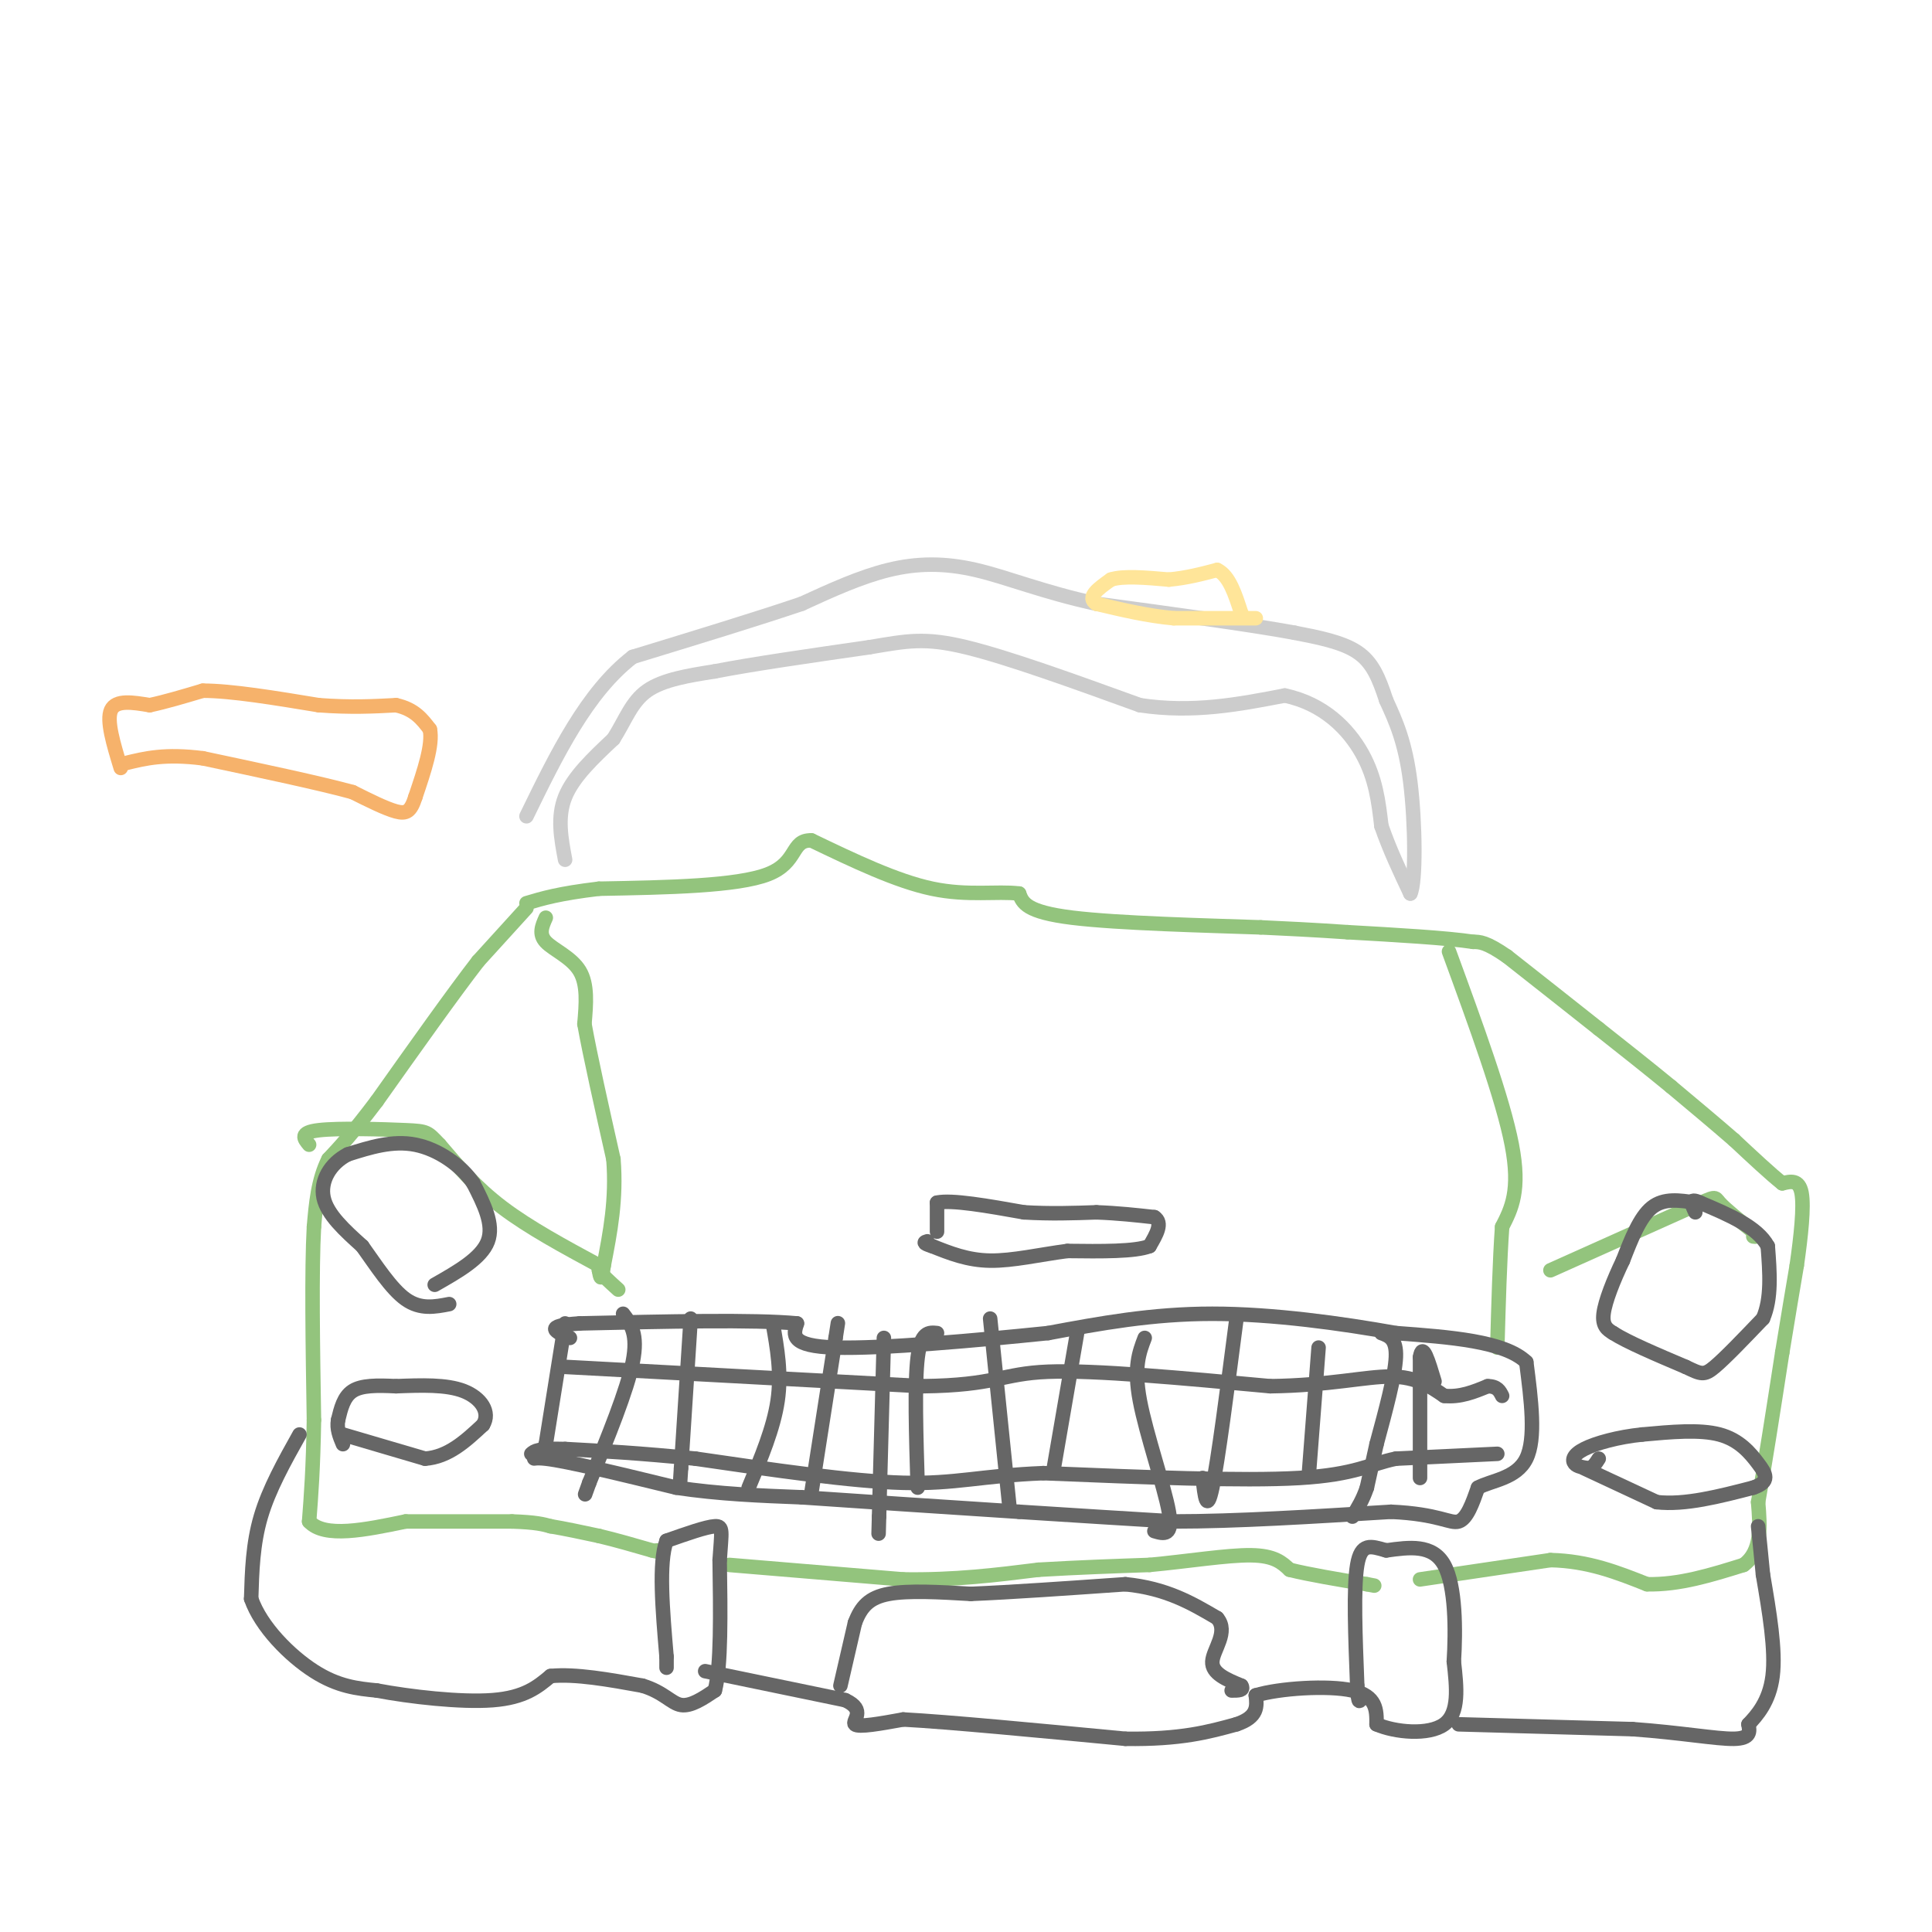<svg viewBox='0 0 400 400' version='1.1' xmlns='http://www.w3.org/2000/svg' xmlns:xlink='http://www.w3.org/1999/xlink'><g fill='none' stroke='#93c47d' stroke-width='3' stroke-linecap='round' stroke-linejoin='round'><path d='M109,188c0.000,0.000 -10.000,11.000 -10,11'/><path d='M99,199c-5.167,6.667 -13.083,17.833 -21,29'/><path d='M78,228c-5.167,6.833 -7.583,9.417 -10,12'/><path d='M68,240c-2.167,4.333 -2.583,9.167 -3,14'/><path d='M65,254c-0.500,9.000 -0.250,24.500 0,40'/><path d='M65,294c-0.167,10.167 -0.583,15.583 -1,21'/><path d='M64,315c3.167,3.500 11.583,1.750 20,0'/><path d='M84,315c7.000,0.000 14.500,0.000 22,0'/><path d='M106,315c5.000,0.167 6.500,0.583 8,1'/><path d='M114,316c3.000,0.500 6.500,1.250 10,2'/><path d='M124,318c3.500,0.833 7.250,1.917 11,3'/><path d='M135,321c2.000,0.500 1.500,0.250 1,0'/><path d='M151,324c0.000,0.000 36.000,3.000 36,3'/><path d='M187,327c10.667,0.167 19.333,-0.917 28,-2'/><path d='M215,325c8.500,-0.500 15.750,-0.750 23,-1'/><path d='M238,324c7.889,-0.733 16.111,-2.067 21,-2c4.889,0.067 6.444,1.533 8,3'/><path d='M267,325c4.000,1.000 10.000,2.000 16,3'/><path d='M283,328c2.667,0.500 1.333,0.250 0,0'/><path d='M294,327c0.000,0.000 27.000,-4.000 27,-4'/><path d='M321,323c7.833,0.167 13.917,2.583 20,5'/><path d='M341,328c6.667,0.167 13.333,-1.917 20,-4'/><path d='M361,324c3.833,-2.833 3.417,-7.917 3,-13'/><path d='M364,311c1.333,-7.333 3.167,-19.167 5,-31'/><path d='M369,280c1.333,-8.167 2.167,-13.083 3,-18'/><path d='M372,262c0.867,-6.044 1.533,-12.156 1,-15c-0.533,-2.844 -2.267,-2.422 -4,-2'/><path d='M369,245c-2.333,-1.833 -6.167,-5.417 -10,-9'/><path d='M359,236c-3.833,-3.333 -8.417,-7.167 -13,-11'/><path d='M346,225c-4.667,-3.833 -9.833,-7.917 -15,-12'/><path d='M331,213c-5.667,-4.500 -12.333,-9.750 -19,-15'/><path d='M312,198c-4.333,-3.000 -5.667,-3.000 -7,-3'/><path d='M305,195c-5.500,-0.833 -15.750,-1.417 -26,-2'/><path d='M279,193c-7.333,-0.500 -12.667,-0.750 -18,-1'/><path d='M261,192c-10.978,-0.378 -29.422,-0.822 -39,-2c-9.578,-1.178 -10.289,-3.089 -11,-5'/><path d='M211,185c-4.600,-0.556 -10.600,0.556 -18,-1c-7.400,-1.556 -16.200,-5.778 -25,-10'/><path d='M168,174c-4.333,-0.133 -2.667,4.533 -9,7c-6.333,2.467 -20.667,2.733 -35,3'/><path d='M124,184c-8.333,1.000 -11.667,2.000 -15,3'/><path d='M113,190c-0.756,1.689 -1.511,3.378 0,5c1.511,1.622 5.289,3.178 7,6c1.711,2.822 1.356,6.911 1,11'/><path d='M121,212c1.167,6.500 3.583,17.250 6,28'/><path d='M127,240c0.667,8.333 -0.667,15.167 -2,22'/><path d='M125,262c-0.500,3.833 -0.750,2.417 -1,1'/><path d='M124,263c0.500,0.833 2.250,2.417 4,4'/><path d='M300,197c5.583,15.250 11.167,30.500 13,40c1.833,9.500 -0.083,13.250 -2,17'/><path d='M311,254c-0.500,7.000 -0.750,16.000 -1,25'/><path d='M321,263c0.000,0.000 29.000,-13.000 29,-13'/><path d='M350,250c5.533,-2.511 4.867,-2.289 6,-1c1.133,1.289 4.067,3.644 7,6'/><path d='M363,255c1.167,1.167 0.583,1.083 0,1'/><path d='M124,262c-7.250,-3.917 -14.500,-7.833 -20,-12c-5.500,-4.167 -9.250,-8.583 -13,-13'/><path d='M91,237c-2.548,-2.655 -2.417,-2.792 -7,-3c-4.583,-0.208 -13.881,-0.488 -18,0c-4.119,0.488 -3.060,1.744 -2,3'/></g>
<g fill='none' stroke='#cccccc' stroke-width='3' stroke-linecap='round' stroke-linejoin='round'><path d='M117,178c-0.833,-4.417 -1.667,-8.833 0,-13c1.667,-4.167 5.833,-8.083 10,-12'/><path d='M127,153c2.489,-3.911 3.711,-7.689 7,-10c3.289,-2.311 8.644,-3.156 14,-4'/><path d='M148,139c7.667,-1.500 19.833,-3.250 32,-5'/><path d='M180,134c7.822,-1.311 11.378,-2.089 20,0c8.622,2.089 22.311,7.044 36,12'/><path d='M236,146c11.000,1.667 20.500,-0.167 30,-2'/><path d='M266,144c8.044,1.689 13.156,6.911 16,12c2.844,5.089 3.422,10.044 4,15'/><path d='M286,171c1.667,4.833 3.833,9.417 6,14'/><path d='M292,185c1.156,-2.178 1.044,-14.622 0,-23c-1.044,-8.378 -3.022,-12.689 -5,-17'/><path d='M287,145c-1.533,-4.689 -2.867,-7.911 -6,-10c-3.133,-2.089 -8.067,-3.044 -13,-4'/><path d='M268,131c-9.000,-1.667 -25.000,-3.833 -41,-6'/><path d='M227,125c-11.143,-2.429 -18.500,-5.500 -25,-7c-6.500,-1.500 -12.143,-1.429 -18,0c-5.857,1.429 -11.929,4.214 -18,7'/><path d='M166,125c-8.833,3.000 -21.917,7.000 -35,11'/><path d='M131,136c-9.500,7.333 -15.750,20.167 -22,33'/></g>
<g fill='none' stroke='#ffe599' stroke-width='3' stroke-linecap='round' stroke-linejoin='round'><path d='M260,128c0.000,0.000 -17.000,0.000 -17,0'/><path d='M243,128c-5.500,-0.500 -10.750,-1.750 -16,-3'/><path d='M227,125c-2.167,-1.333 0.417,-3.167 3,-5'/><path d='M230,120c2.500,-0.833 7.250,-0.417 12,0'/><path d='M242,120c3.667,-0.333 6.833,-1.167 10,-2'/><path d='M252,118c2.500,1.167 3.750,5.083 5,9'/><path d='M257,127c0.833,1.500 0.417,0.750 0,0'/></g>
<g fill='none' stroke='#666666' stroke-width='3' stroke-linecap='round' stroke-linejoin='round'><path d='M90,266c4.833,-2.750 9.667,-5.500 11,-9c1.333,-3.500 -0.833,-7.750 -3,-12'/><path d='M98,245c-2.511,-3.733 -7.289,-7.067 -12,-8c-4.711,-0.933 -9.356,0.533 -14,2'/><path d='M72,239c-3.644,1.867 -5.756,5.533 -5,9c0.756,3.467 4.378,6.733 8,10'/><path d='M75,258c2.844,3.956 5.956,8.844 9,11c3.044,2.156 6.022,1.578 9,1'/><path d='M351,249c-3.250,-0.500 -6.500,-1.000 -9,1c-2.500,2.000 -4.250,6.500 -6,11'/><path d='M336,261c-1.911,3.978 -3.689,8.422 -4,11c-0.311,2.578 0.844,3.289 2,4'/><path d='M334,276c2.833,1.833 8.917,4.417 15,7'/><path d='M349,283c3.222,1.533 3.778,1.867 6,0c2.222,-1.867 6.111,-5.933 10,-10'/><path d='M365,273c1.833,-4.167 1.417,-9.583 1,-15'/><path d='M366,258c-2.167,-4.000 -8.083,-6.500 -14,-9'/><path d='M352,249c-2.500,-1.167 -1.750,0.417 -1,2'/><path d='M328,304c0.000,0.000 15.000,7.000 15,7'/><path d='M343,311c5.833,0.667 12.917,-1.167 20,-3'/><path d='M363,308c3.607,-1.238 2.625,-2.833 1,-5c-1.625,-2.167 -3.893,-4.905 -8,-6c-4.107,-1.095 -10.054,-0.548 -16,0'/><path d='M340,297c-5.036,0.512 -9.625,1.792 -12,3c-2.375,1.208 -2.536,2.345 -2,3c0.536,0.655 1.768,0.827 3,1'/><path d='M329,304c0.833,-0.167 1.417,-1.083 2,-2'/><path d='M71,297c0.000,0.000 17.000,5.000 17,5'/><path d='M88,302c4.833,-0.333 8.417,-3.667 12,-7'/><path d='M100,295c1.600,-2.600 -0.400,-5.600 -4,-7c-3.600,-1.400 -8.800,-1.200 -14,-1'/><path d='M82,287c-4.044,-0.200 -7.156,-0.200 -9,1c-1.844,1.200 -2.422,3.600 -3,6'/><path d='M70,294c-0.333,1.833 0.333,3.417 1,5'/><path d='M117,274c0.000,0.000 -4.000,25.000 -4,25'/><path d='M113,299c-1.822,4.289 -4.378,2.511 0,3c4.378,0.489 15.689,3.244 27,6'/><path d='M140,308c8.833,1.333 17.417,1.667 26,2'/><path d='M166,310c11.833,0.833 28.417,1.917 45,3'/><path d='M211,313c12.833,0.833 22.417,1.417 32,2'/><path d='M243,315c12.833,0.000 28.917,-1.000 45,-2'/><path d='M288,313c9.933,0.444 12.267,2.556 14,2c1.733,-0.556 2.867,-3.778 4,-7'/><path d='M306,308c2.844,-1.533 7.956,-1.867 10,-6c2.044,-4.133 1.022,-12.067 0,-20'/><path d='M316,282c-4.500,-4.333 -15.750,-5.167 -27,-6'/><path d='M289,276c-11.133,-2.000 -25.467,-4.000 -38,-4c-12.533,-0.000 -23.267,2.000 -34,4'/><path d='M217,276c-14.711,1.511 -34.489,3.289 -44,3c-9.511,-0.289 -8.756,-2.644 -8,-5'/><path d='M165,274c-8.833,-0.833 -26.917,-0.417 -45,0'/><path d='M120,274c-7.833,0.500 -4.917,1.750 -2,3'/><path d='M129,272c1.583,2.083 3.167,4.167 2,10c-1.167,5.833 -5.083,15.417 -9,25'/><path d='M122,307c-1.500,4.167 -0.750,2.083 0,0'/><path d='M143,273c0.000,0.000 -2.000,31.000 -2,31'/><path d='M141,304c-0.333,5.167 -0.167,2.583 0,0'/><path d='M160,274c0.917,5.167 1.833,10.333 1,16c-0.833,5.667 -3.417,11.833 -6,18'/><path d='M194,255c0.000,0.000 0.000,-6.000 0,-6'/><path d='M194,249c3.000,-0.667 10.500,0.667 18,2'/><path d='M212,251c5.500,0.333 10.250,0.167 15,0'/><path d='M227,251c4.500,0.167 8.250,0.583 12,1'/><path d='M239,252c1.833,1.167 0.417,3.583 -1,6'/><path d='M238,258c-3.000,1.167 -10.000,1.083 -17,1'/><path d='M221,259c-5.667,0.733 -11.333,2.067 -16,2c-4.667,-0.067 -8.333,-1.533 -12,-3'/><path d='M193,258c-2.167,-0.667 -1.583,-0.833 -1,-1'/><path d='M62,297c-3.167,5.667 -6.333,11.333 -8,17c-1.667,5.667 -1.833,11.333 -2,17'/><path d='M52,331c2.000,5.800 8.000,11.800 13,15c5.000,3.200 9.000,3.600 13,4'/><path d='M78,350c6.822,1.289 17.378,2.511 24,2c6.622,-0.511 9.311,-2.756 12,-5'/><path d='M114,347c5.167,-0.500 12.083,0.750 19,2'/><path d='M133,349c4.422,1.333 5.978,3.667 8,4c2.022,0.333 4.511,-1.333 7,-3'/><path d='M148,350c1.333,-5.000 1.167,-16.000 1,-27'/><path d='M149,323c0.378,-5.889 0.822,-7.111 -1,-7c-1.822,0.111 -5.911,1.556 -10,3'/><path d='M138,319c-1.667,4.500 -0.833,14.250 0,24'/><path d='M138,343c0.000,4.000 0.000,2.000 0,0'/><path d='M146,346c0.000,0.000 29.000,6.000 29,6'/><path d='M175,352c4.511,2.089 1.289,4.311 2,5c0.711,0.689 5.356,-0.156 10,-1'/><path d='M187,356c9.333,0.500 27.667,2.250 46,4'/><path d='M233,360c11.500,0.167 17.250,-1.417 23,-3'/><path d='M256,357c4.500,-1.500 4.250,-3.750 4,-6'/><path d='M260,351c4.844,-1.467 14.956,-2.133 20,-1c5.044,1.133 5.022,4.067 5,7'/><path d='M285,357c3.800,1.667 10.800,2.333 14,0c3.200,-2.333 2.600,-7.667 2,-13'/><path d='M301,344c0.400,-6.333 0.400,-15.667 -2,-20c-2.400,-4.333 -7.200,-3.667 -12,-3'/><path d='M287,321c-3.200,-0.911 -5.200,-1.689 -6,3c-0.800,4.689 -0.400,14.844 0,25'/><path d='M281,349c0.167,4.500 0.583,3.250 1,2'/><path d='M302,357c0.000,0.000 36.000,1.000 36,1'/><path d='M338,358c10.133,0.733 17.467,2.067 21,2c3.533,-0.067 3.267,-1.533 3,-3'/><path d='M362,357c1.667,-1.756 4.333,-4.644 5,-10c0.667,-5.356 -0.667,-13.178 -2,-21'/><path d='M365,326c-0.500,-5.167 -0.750,-7.583 -1,-10'/><path d='M174,349c0.000,0.000 3.000,-13.000 3,-13'/><path d='M177,336c1.267,-3.356 2.933,-5.244 7,-6c4.067,-0.756 10.533,-0.378 17,0'/><path d='M201,330c8.167,-0.333 20.083,-1.167 32,-2'/><path d='M233,328c8.500,0.833 13.750,3.917 19,7'/><path d='M252,335c2.467,2.867 -0.867,6.533 -1,9c-0.133,2.467 2.933,3.733 6,5'/><path d='M257,349c0.667,1.000 -0.667,1.000 -2,1'/><path d='M168,309c0.000,0.000 5.000,-32.000 5,-32'/><path d='M173,277c0.833,-5.333 0.417,-2.667 0,0'/><path d='M183,277c0.000,0.000 -1.000,37.000 -1,37'/><path d='M182,314c-0.167,6.167 -0.083,3.083 0,0'/><path d='M190,308c-0.333,-10.833 -0.667,-21.667 0,-27c0.667,-5.333 2.333,-5.167 4,-5'/><path d='M205,273c0.000,0.000 4.000,39.000 4,39'/><path d='M218,305c0.000,0.000 5.000,-29.000 5,-29'/><path d='M237,277c-1.156,3.022 -2.311,6.044 -1,13c1.311,6.956 5.089,17.844 6,23c0.911,5.156 -1.044,4.578 -3,4'/><path d='M249,306c0.417,3.750 0.833,7.500 2,2c1.167,-5.500 3.083,-20.250 5,-35'/><path d='M273,279c0.000,0.000 -2.000,26.000 -2,26'/><path d='M286,276c1.583,0.583 3.167,1.167 3,5c-0.167,3.833 -2.083,10.917 -4,18'/><path d='M285,299c-1.000,4.500 -1.500,6.750 -2,9'/><path d='M283,308c-0.833,2.500 -1.917,4.250 -3,6'/><path d='M294,306c0.000,0.000 0.000,-25.000 0,-25'/><path d='M294,281c0.500,-3.333 1.750,0.833 3,5'/><path d='M117,283c0.000,0.000 74.000,4.000 74,4'/><path d='M191,287c15.244,-0.178 16.356,-2.622 26,-3c9.644,-0.378 27.822,1.311 46,3'/><path d='M263,287c12.222,-0.156 19.778,-2.044 25,-2c5.222,0.044 8.111,2.022 11,4'/><path d='M299,289c3.333,0.333 6.167,-0.833 9,-2'/><path d='M308,287c2.000,0.000 2.500,1.000 3,2'/><path d='M310,301c0.000,0.000 -21.000,1.000 -21,1'/><path d='M289,302c-5.356,1.089 -8.244,3.311 -20,4c-11.756,0.689 -32.378,-0.156 -53,-1'/><path d='M216,305c-12.778,0.511 -18.222,2.289 -29,2c-10.778,-0.289 -26.889,-2.644 -43,-5'/><path d='M144,302c-11.667,-1.167 -19.333,-1.583 -27,-2'/><path d='M117,300c-5.667,-0.167 -6.333,0.417 -7,1'/></g>
<g fill='none' stroke='#f6b26b' stroke-width='3' stroke-linecap='round' stroke-linejoin='round'><path d='M25,159c-1.500,-4.917 -3.000,-9.833 -2,-12c1.000,-2.167 4.500,-1.583 8,-1'/><path d='M31,146c3.167,-0.667 7.083,-1.833 11,-3'/><path d='M42,143c5.833,0.000 14.917,1.500 24,3'/><path d='M66,146c6.667,0.500 11.333,0.250 16,0'/><path d='M82,146c3.833,0.833 5.417,2.917 7,5'/><path d='M89,151c0.667,3.167 -1.167,8.583 -3,14'/><path d='M86,165c-0.956,3.022 -1.844,3.578 -4,3c-2.156,-0.578 -5.578,-2.289 -9,-4'/><path d='M73,164c-6.667,-1.833 -18.833,-4.417 -31,-7'/><path d='M42,157c-7.833,-1.000 -11.917,0.000 -16,1'/></g>
</svg>